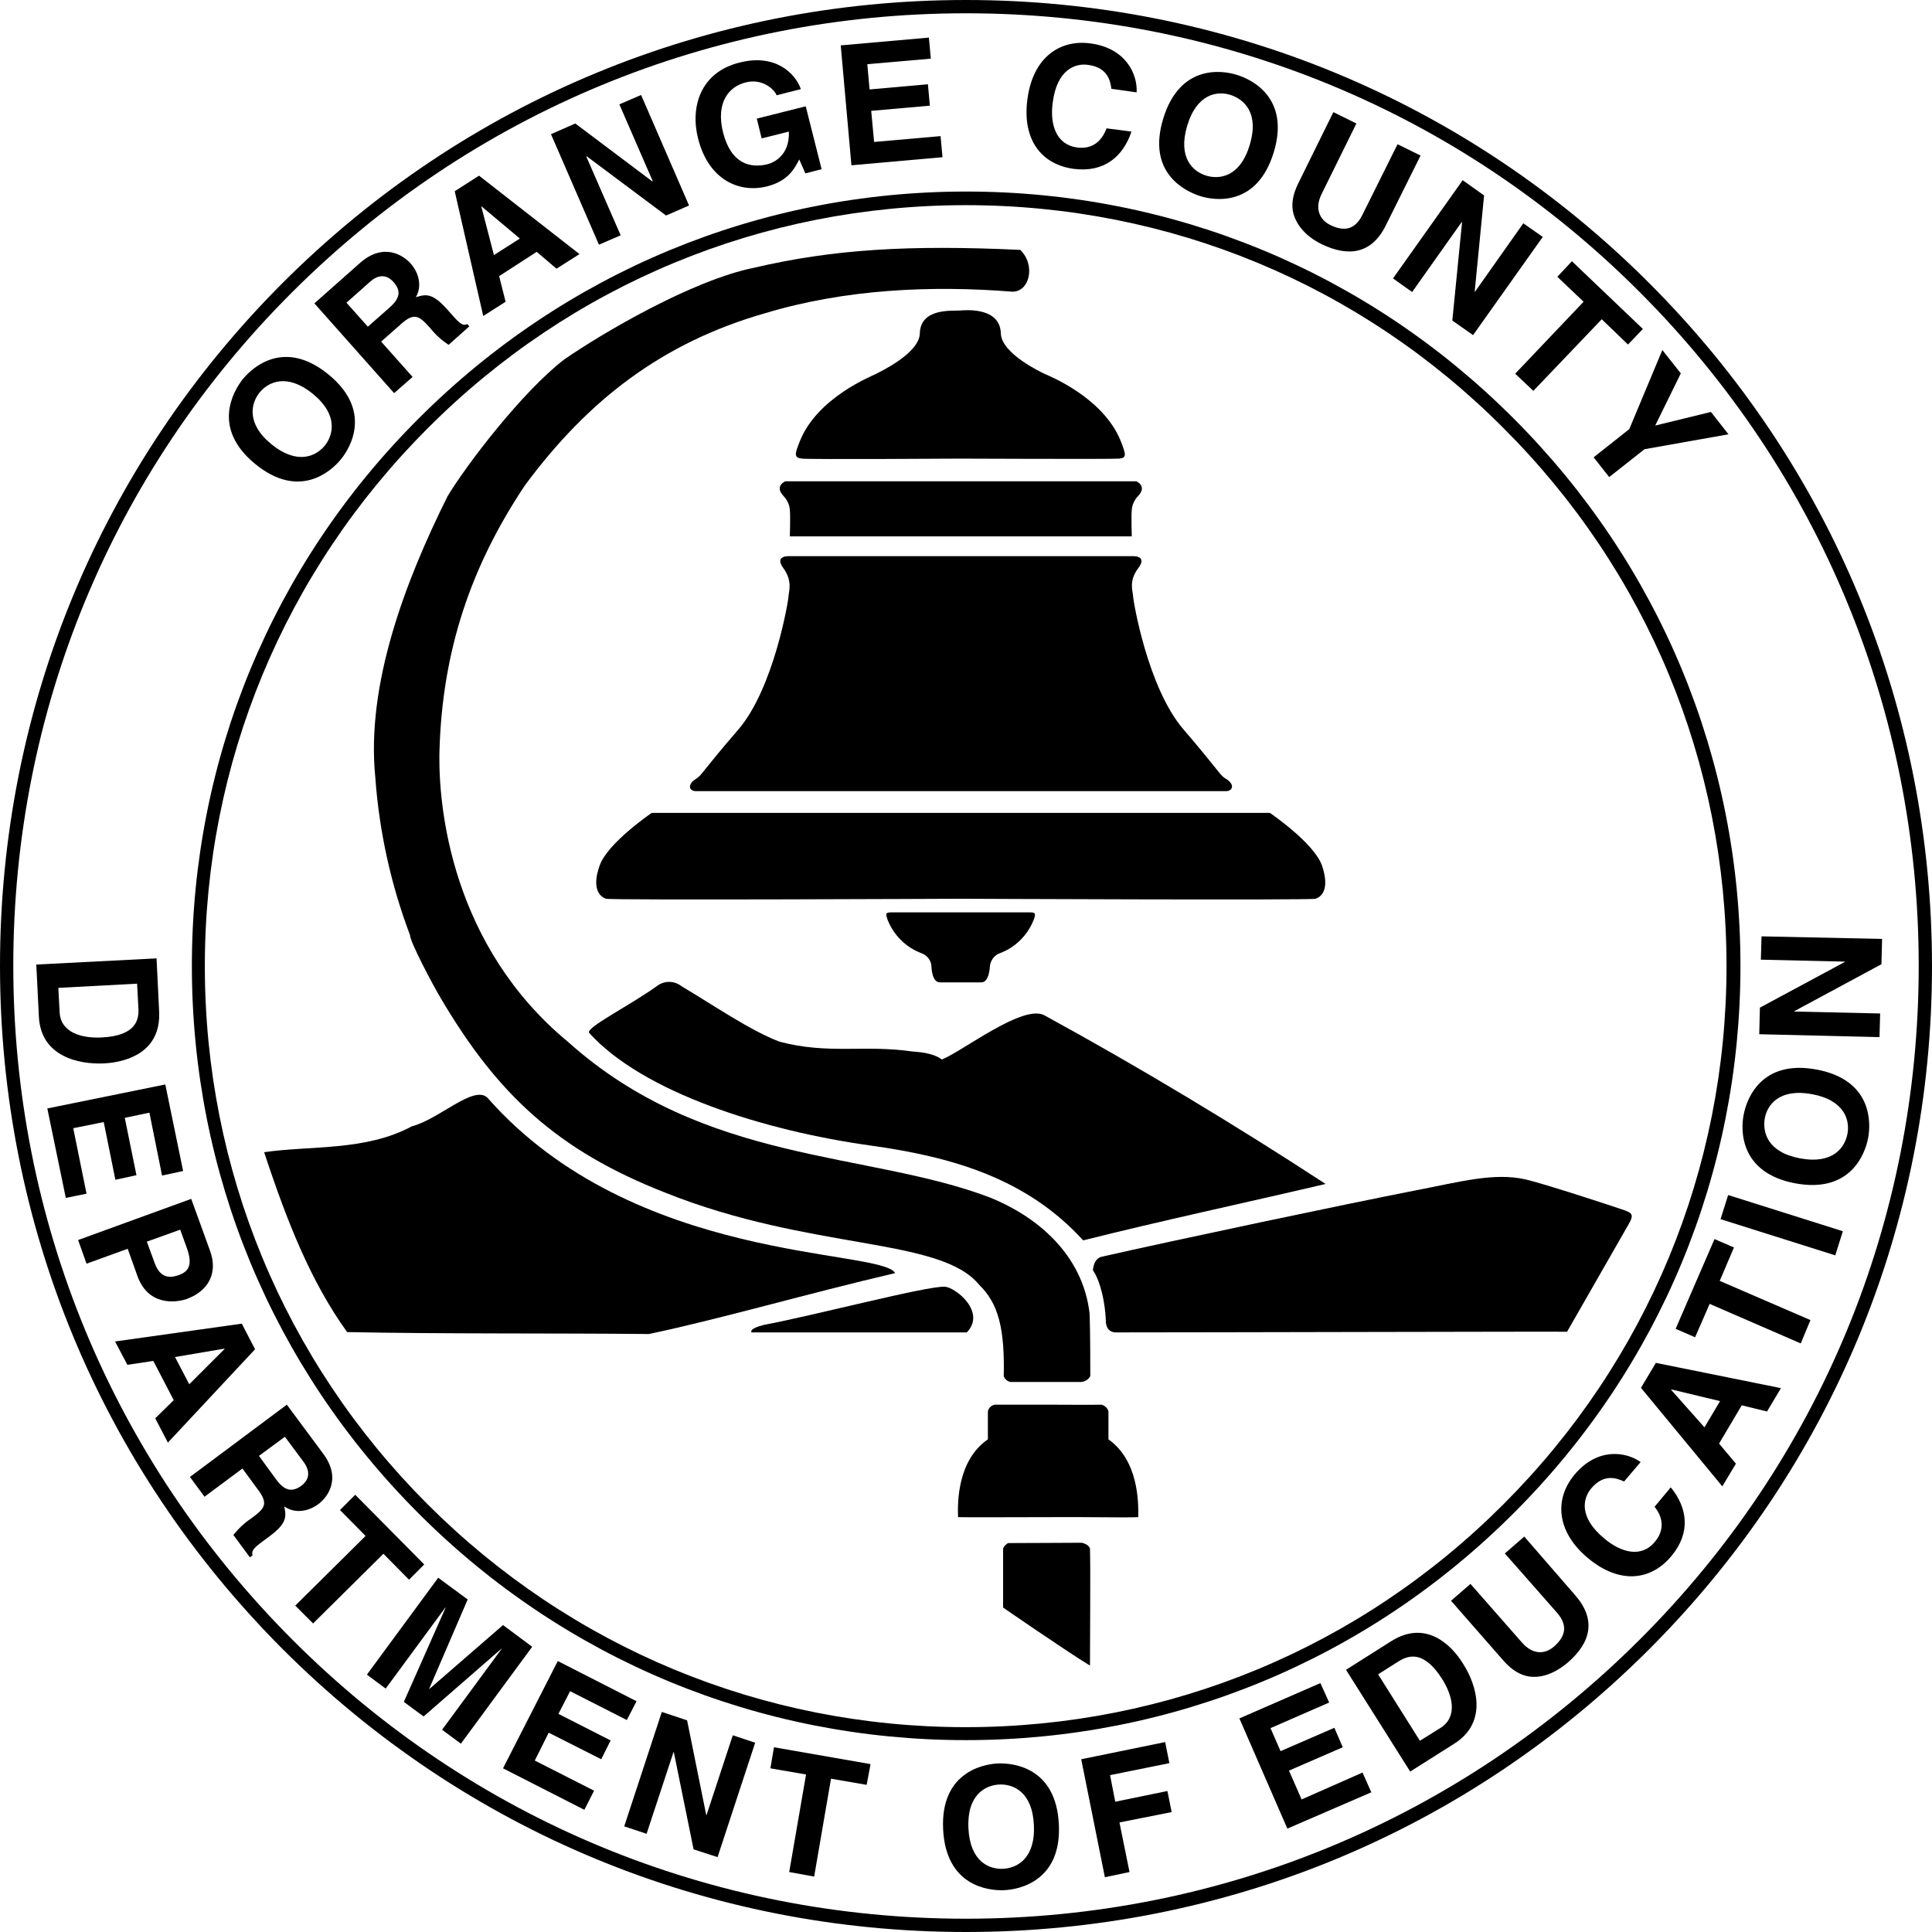 <?xml version="1.0" encoding="utf-8"?>
<!-- Generator: Adobe Illustrator 19.2.1, SVG Export Plug-In . SVG Version: 6.00 Build 0)  -->
<svg version="1.1" id="Layer_1" xmlns="http://www.w3.org/2000/svg" xmlns:xlink="http://www.w3.org/1999/xlink" x="0px" y="0px"
	 viewBox="0 0 596.1 596.1" style="enable-background:new 0 0 596.1 596.1;" xml:space="preserve">
<title>Artboard 1</title>
<path d="M296.4,141.5c0,0-46.5,0.3-49,0s-2.2-1.4-0.6-5.4c5.4-13.5,22.3-20.1,23.4-20.7s13.4-6.3,13.6-12.5c0.2-8,10.1-6.9,12.5-7.1
	s12.3-0.8,12.5,7.1c0.2,6.2,12.5,12,13.6,12.5s18,7.2,23.4,20.7c1.6,4.1,1.9,5.2-0.5,5.4S296.3,141.5,296.4,141.5"/>
<path d="M296.4,165.5h-52.7c0,0,0.2-6.3,0-8.2c-0.1-1.5-0.8-3-1.8-4.1c-3.2-3.2,0.4-4.7,0.4-4.7h108.3c0,0,3.6,1.5,0.4,4.7
	c-1,1.1-1.7,2.6-1.8,4.1c-0.2,1.8,0,8.2,0,8.2H296.4z"/>
<path d="M296.4,244.1h-81.7c-2,0-2.9-2,0.2-3.9c1.6-1,1.6-2,12.9-15.1c11-12.8,15.5-40,15.5-41.2s1.4-4.5-1.6-8.6s2-3.7,2-3.7h105.5
	c0,0,5.1-0.4,2,3.7s-1.6,7.3-1.6,8.6s4.5,28.4,15.6,41.2c11.2,13.1,11.2,14.1,12.9,15.1c3.1,1.8,2.2,3.9,0.2,3.9L296.4,244.1z"/>
<path d="M296.4,277.3c0,0-108,0.5-109.4,0c-2.4-0.8-4.3-3.7-2-10.2c2.4-7,16.1-16.3,16.1-16.3h190.7c0,0,13.7,9.3,16.1,16.3
	c2.2,6.5,0.4,9.4-2,10.2C404.4,277.8,296.4,277.3,296.4,277.3"/>
<path d="M296.4,303.1h-6.4c-2.5,0-2.6-4.7-2.6-4.7c0-1.9-1.2-3.6-3.1-4.3c-4.8-1.8-8.5-5.5-10.4-10.2c-0.8-2.2-0.6-2.4,1.4-2.4h42.2
	c2,0,2.2,0.2,1.4,2.4c-1.9,4.7-5.6,8.4-10.4,10.2c-1.8,0.6-3,2.4-3.1,4.3c0,0-0.2,4.7-2.6,4.7H296.4z"/>
<path d="M336.2,405.4c0.2,6.7,0.2,15.3,0.2,19.2c-0.6,1.1-1.8,1.8-3.1,1.8c-7.4,0-15,0-21.5,0c-1-0.2-1.8-0.9-2.1-1.8
	c0.3-14.6-1.6-22.4-7.6-28.2C290,381.6,250.3,386,205.3,368c-33.5-13.1-51.9-30.5-69.3-60c-2.4-4-9.5-17.4-9.5-19.5
	c-5.9-15.6-9.5-32-10.7-48.6c-2.9-28.8,9.3-60.7,22.3-86.8c5.9-9.8,23.1-32.3,36-42.2c11.4-7.9,39.3-24.4,58.6-28.3
	c24.4-5.7,47.8-7.1,82.1-5.5c4.8,4.7,2.9,12.9-2.4,12.9c-25-2-51.6-0.8-76.2,6.6c-31.9,9.1-54.8,26.9-74.2,53.1
	c-16.8,25.1-25.5,51.2-26.4,81.8c-0.5,18.1,4,60.5,39.7,90c42.2,37.8,92.4,33.6,130.2,48C319.6,375.2,334.1,386.8,336.2,405.4"/>
<path d="M323.3,468.1c11.9-0.1,23.7,0.2,27.9,0c0.1-4.8,0-17.5-9.2-24v-8.6c-0.2-1-1.1-1.8-2.1-2.1c-3.7,0.1-10,0-16.5,0
	s-12.9,0-16.5,0c-1,0.2-1.9,1-2.1,2.1v8.6c-9.3,6.4-9.4,19.2-9.2,24C299.7,468.2,311.5,468.1,323.3,468.1"/>
<path d="M309.5,496c0,0,0-12.6,0-18.1c0.1-0.8,1.2-1.7,1.6-1.8c8.1,0,18.2-0.1,22.7-0.1c0.8,0.2,2.2,0.7,2.5,1.8
	c0.2,6.6,0,25.8,0,36.1C328.9,509.4,309.5,496,309.5,496"/>
<path d="M276.2,392.8c-27,6.3-54.1,14.2-76,18.8c-30.2-0.3-63.5,0-93.1-0.6c-11.1-15.4-18.5-33.9-25.6-55.5
	c14.5-2.1,31.3-0.3,45.6-8c8.3-2.1,19.1-12.9,23.3-8.8C195.7,390.2,271.7,385.1,276.2,392.8"/>
<path d="M269,353.5c-33.4-4.6-70.7-16.5-87.2-34.8c-1.4-1.5,12.6-8.5,20.8-14.4c2.3-1.8,5.4-1.8,7.7,0c10.4,6.2,21.1,13.6,30.2,17.1
	c15.1,4,26.3,0.9,40.8,3c1.8,0.2,6.4,0.3,9.3,2.5c6.5-2.6,25.2-17.3,31.7-13.6c29.3,16,59.3,34.1,86.7,52
	c-26.5,6.2-50,11.2-74.8,17.4C316.8,363.6,293.9,357,269,353.5"/>
<path d="M344.2,411.1c-1.3,0-3-0.8-3-3.6c-0.2-5.4-1.6-12.1-4-15.6c0.2-2.1,1-3.6,2.5-4.1c23.4-5.3,75-16.2,97-20.5
	c14-2.7,24.3-5.6,34-3.4c6,1.4,26.4,8.1,29.6,9.2s4.1,1.4,2.1,4.8l-18.9,33C483.5,410.8,372.7,411.1,344.2,411.1"/>
<path d="M231.8,411.1c0-0.5-0.3-1.2,3.8-2.3c16-3,50.4-12.1,56-11.8c3.5,0.4,12.7,7.9,6.7,14.1H231.8z"/>
<path d="M298,596.1c-79.6,0-154.5-31-210.8-87.3C31,452.5,0,377.7,0,298c0-79.6,31-154.5,87.3-210.8C143.6,31,218.4,0,298,0
	c79.6,0,154.5,31,210.8,87.3c56.3,56.3,87.3,131.1,87.3,210.8c0,79.6-31,154.5-87.3,210.8S377.7,596.1,298,596.1z M298,4.1
	c-78.5,0-152.3,30.6-207.9,86.1S4.1,219.5,4.1,298s30.6,152.3,86.1,207.9S219.5,592,298,592s152.3-30.6,207.9-86.1
	S592,376.6,592,298s-30.6-152.3-86.1-207.9S376.6,4.1,298,4.1z M298,536.9c-63.8,0-123.8-24.8-168.9-70
	C84,421.8,59.2,361.9,59.2,298c0-63.8,24.8-123.8,70-168.9c45.1-45.1,105.1-70,168.9-70c63.8,0,123.8,24.8,168.9,70
	c45.1,45.1,70,105.1,70,168.9c0,63.8-24.8,123.8-70,168.9C421.8,512.1,361.8,536.9,298,536.9z M298,63.3
	c-62.7,0-121.7,24.4-166,68.8c-44.3,44.3-68.8,103.3-68.8,166c0,62.7,24.4,121.7,68.7,166c44.3,44.3,103.3,68.8,166,68.8
	c62.7,0,121.7-24.4,166-68.8c44.3-44.3,68.8-103.3,68.8-166c0-62.7-24.4-121.7-68.8-166C419.7,87.7,360.8,63.3,298,63.3z"/>
<path d="M48.3,295.7l0.8,16.4c0.6,12.5-9.9,15.6-16.9,16c-8,0.4-19.6-2.2-20.2-14.4l-0.8-16.1L48.3,295.7z M18,304.8l0.4,7.5
	c0.3,6.3,6.8,8.1,12.9,7.8c11-0.5,11.6-5.8,11.4-9.1l-0.4-7.5L18,304.8z"/>
<polygon points="50,362.7 46.1,343.3 38.5,344.9 42.1,362.6 35.6,364 32,346.2 22.6,348.1 26.7,368.3 20.3,369.6 14.6,342 51,334.6 
	56.5,361.3 "/>
<path d="M26.7,389.9l-2.6-7.3L59,369.9l5.8,16c2.5,6.8-0.4,12.4-7.2,14.9c-3.2,1.1-11.8,2.3-15.2-7.1l-3-8.4L26.7,389.9z
	 M47.8,389.9c2,5.4,5.9,4,7.4,3.5c3.4-1.2,4.1-3.6,2.5-8.2l-2.1-5.8l-10.3,3.7L47.8,389.9z"/>
<path d="M39.3,421.1l-3.8-7.2l39.1-5.5l4.1,7.9l-26.9,28.8l-3.9-7.5l5.7-5.6l-6.3-12.1L39.3,421.1z M54,418.7l4.4,8.4l10.9-10.9
	v-0.1L54,418.7z"/>
<path d="M88.5,433.4l11.2,15.1c5.9,7.9,1.1,13.7-1.5,15.6c-3.3,2.4-7.3,2.9-10.5,0.7c0.7,3.2,0.8,5.3-4.8,9.4c-4.4,3.2-5.4,4-5,5.7
	l-0.8,0.6l-5.1-6.9c1.6-2,3.4-3.7,5.5-5.1c4.1-3,5.5-4.4,2-9l-4.7-6.4l-11.7,8.7l-4.5-6.1L88.5,433.4z M85.3,456.6
	c2.4,3.2,4.7,4,7.7,1.8c1.6-1.2,3.4-3.6,0.7-7.3l-5.8-7.8l-8,5.9L85.3,456.6z"/>
<polygon points="96.6,500.9 91.1,495.4 112.8,473.9 104.9,465.9 109.6,461.2 130.9,482.7 126.2,487.4 118.3,479.4 "/>
<polygon points="142.2,538 136.4,533.7 154.8,508.7 154.7,508.7 130.7,529.6 124.6,525.1 137.5,496 137.4,496 119,521 113.2,516.7 
	135.2,486.8 144.3,493.5 132.4,521.1 132.5,521.1 155.2,501.4 164.2,508.1 "/>
<polygon points="193.4,530.7 175.9,521.8 172.3,528.8 188.4,537 185.5,542.8 169.3,534.6 165,543.2 183.3,552.5 180.3,558.4 
	155.2,545.6 172.1,512.5 196.4,524.9 "/>
<polygon points="226.1,535.4 233,537.7 221.4,573 214,570.6 207.9,540.6 207.8,540.6 199.5,565.8 192.6,563.5 204.2,528.2 
	212,530.8 217.9,560 218,560 "/>
<polygon points="251.2,579 243.5,577.6 248.7,547.5 237.7,545.6 238.8,539.1 268.6,544.3 267.4,550.7 256.4,548.8 "/>
<path d="M307.9,544.1c4.9-0.2,17.9,1.3,18.8,18.7s-12,20.2-16.9,20.4s-17.9-1.3-18.8-18.7S303,544.3,307.9,544.1 M309.5,576.6
	c4.2-0.2,10-3.1,9.5-13.5s-6.5-12.7-10.7-12.5s-10,3.1-9.5,13.5S305.3,576.8,309.5,576.6"/>
<polygon points="348.5,577.6 340.9,579.2 333.6,542.8 359.5,537.5 360.8,544 342.5,547.7 344.1,555.9 360.2,552.6 361.5,559.1 
	345.4,562.3 "/>
<polygon points="410.1,525.3 392,533.2 395.1,540.3 411.7,533.1 414.3,539.1 397.7,546.3 401.6,555.2 420.4,546.9 423.1,553 
	397.2,564.2 382.4,530.2 407.4,519.3 "/>
<path d="M415.3,515.2l13.9-8.8c10.6-6.7,18.5,0.9,22.2,6.9c4.3,6.7,7.7,18.1-2.7,24.7l-13.6,8.6L415.3,515.2z M438.1,537.1l6.4-4
	c5.3-3.4,3.7-9.9,0.5-15c-5.9-9.3-10.7-7.2-13.5-5.5l-6.3,4L438.1,537.1z"/>
<path d="M486.1,492.3c6.4,7.4,4.8,14.4-2.3,20.6c-2.6,2.2-6.9,5-11.8,4.4c-3-0.4-5.6-2.1-8.1-4.9l-16.2-18.5l6-5.2l15.9,18.1
	c3.4,3.9,7.2,3.6,9.9,1.2c4-3.5,3.9-6.9,1-10.3l-16.2-18.4l6-5.2L486.1,492.3z"/>
<path d="M501.1,457.1c-2.1-0.9-6.1-2.7-10.2,2.2c-2.4,2.9-4,8.7,4.1,15.4c5.1,4.3,11.4,6.1,15.6,1c2.8-3.3,2.8-7.2-0.1-10.8l5-6
	c5.2,6.4,6.2,14,0.2,21.2c-6.3,7.6-16,8.8-25.8,0.6s-10.3-18.3-4.1-25.7c7.1-8.5,15.9-7.1,20.4-3.9L501.1,457.1z"/>
<path d="M535.6,451.6l-4.2,7l-25.1-30.4l4.6-7.7l38.6,7.8l-4.3,7.2l-7.8-1.9l-7,11.8L535.6,451.6z M525.9,440.4l4.8-8.1l-15-3.6
	l-0.1,0.1L525.9,440.4z"/>
<polygon points="558.6,407.3 555.6,414.5 527.5,402.3 523,412.6 517,410 529,382.3 535,384.9 530.6,395.2 "/>
<rect x="545.6" y="359.6" transform="matrix(0.301 -0.954 0.954 0.301 23.572 788.422)" width="7.8" height="37.1"/>
<path d="M538,343.9c0.9-4.8,5.4-17.1,22.5-13.9s16.8,16.3,15.9,21.1s-5.4,17.2-22.5,14S537,348.7,538,343.9 M570,349.9
	c0.8-4.1-0.7-10.4-10.9-12.3s-13.9,3.4-14.6,7.5s0.7,10.4,10.9,12.3S569.2,354,570,349.9"/>
<polygon points="543.3,296.1 543.5,288.9 580.7,289.7 580.5,297.5 553.6,312 553.6,312.1 580.1,312.7 579.9,320 542.8,319.1 
	543,310.9 569.2,296.8 569.2,296.7 "/>
<path d="M74.9,117c3.1-3.8,12.9-12.5,26.4-1.5s7,22.4,3.9,26.2s-12.9,12.5-26.4,1.5S71.9,120.8,74.9,117 M100.2,137.5
	c2.6-3.2,4.3-9.5-3.7-16s-13.8-3.6-16.4-0.4s-4.3,9.5,3.7,16S97.6,140.7,100.2,137.5"/>
<path d="M97,93.6L111,81.2c7.4-6.6,13.6-2.3,15.7,0.1c2.7,3.1,3.5,7.1,1.6,10.4c3.2-1,5.2-1.3,9.8,3.9c3.6,4.1,4.5,5.1,6.1,4.4
	l0.6,0.7l-6.4,5.7c-2.1-1.4-4-3.1-5.6-5.1c-3.4-3.8-4.9-5.1-9.2-1.2l-6,5.3l9.7,10.9l-5.7,5L97,93.6z M120.3,94.8
	c3-2.7,3.6-5,1.1-7.8c-1.3-1.5-3.9-3.1-7.3,0l-7.2,6.4l6.6,7.4L120.3,94.8z"/>
<path d="M156,93.1l-6.9,4.4L140.3,59l7.5-4.8l31,24.2l-7.1,4.5l-6.1-5.2L154,85.2L156,93.1z M152.4,78.7l8-5.1l-11.8-9.9h-0.1
	L152.4,78.7z"/>
<polygon points="191.1,32.2 197.8,29.3 212.6,63.4 205.5,66.5 181,48.2 180.9,48.3 191.5,72.6 184.8,75.5 170,41.4 177.5,38.1 
	201.3,56 201.4,55.9 "/>
<path d="M233.5,36.6l15.1-3.8l4.9,19.4l-5,1.3l-1.9-4.3c-1.4,2.7-3.3,6.6-9.9,8.3c-8.7,2.2-18.1-2.1-21.3-14.7
	c-2.5-9.8,0.7-20.5,12.8-23.5c11-2.8,17.2,3.3,18.9,8.2l-7.5,1.9c-0.4-1.4-4-5.3-9.4-4s-9.4,6.3-7.1,15.5c2.5,9.8,8.5,11,13.6,9.8
	c1.7-0.4,7-2.5,6.7-10.1l-8.4,2.1L233.5,36.6z"/>
<polygon points="287.2,18.1 267.6,19.8 268.3,27.6 286.3,26 286.9,32.6 268.8,34.2 269.7,43.8 290.2,42 290.8,48.5 262.7,51 
	259.4,14 286.6,11.6 "/>
<path d="M342.9,27.4c-0.3-2.3-1-6.6-7.3-7.4c-3.7-0.5-9.5,1.3-10.8,11.7c-0.9,6.6,1,12.9,7.5,13.8c4.3,0.6,7.5-1.5,9.1-5.9l7.7,1
	c-2.6,7.8-8.5,12.7-17.8,11.5c-9.8-1.3-16-8.8-14.3-21.5c1.7-12.9,10-18.5,19.5-17.2c11,1.5,14.5,9.6,14.2,15.1L342.9,27.4z"/>
<path d="M381.6,23.1c4.7,1.4,16.5,7.2,11.4,23.9S375,62,370.3,60.5s-16.5-7.2-11.4-23.9S376.9,21.6,381.6,23.1 M372.2,54.2
	c4,1.2,10.4,0.5,13.4-9.5s-1.9-14.1-5.9-15.4s-10.4-0.5-13.4,9.5S368.2,53,372.2,54.2"/>
<path d="M427.6,69.5c-4.3,8.8-11.5,9.9-19.9,5.8c-3.1-1.5-7.2-4.5-8.6-9.3c-0.8-2.9-0.2-6,1.4-9.3l10.9-22.1l7.1,3.5l-10.7,21.7
	c-2.3,4.6-0.6,8,2.6,9.6c4.8,2.4,7.9,1,9.9-3l10.9-21.9l7.1,3.5L427.6,69.5z"/>
<polygon points="470,68.9 476,73.1 454.5,103.4 448.1,98.9 451.1,68.6 451,68.5 435.7,90.1 429.8,85.9 451.3,55.6 457.9,60.3 
	455,90 455.1,90 "/>
<polygon points="473.1,120.6 467.5,115.3 488.6,93.1 480.5,85.4 485,80.6 506.9,101.5 502.3,106.3 494.2,98.5 "/>
<polygon points="496.5,147.2 491.7,141.1 502.7,132.4 512.9,108 518.6,115.2 510.7,131.3 527.9,127.1 533.3,134 507.4,138.6 "/>
</svg>
